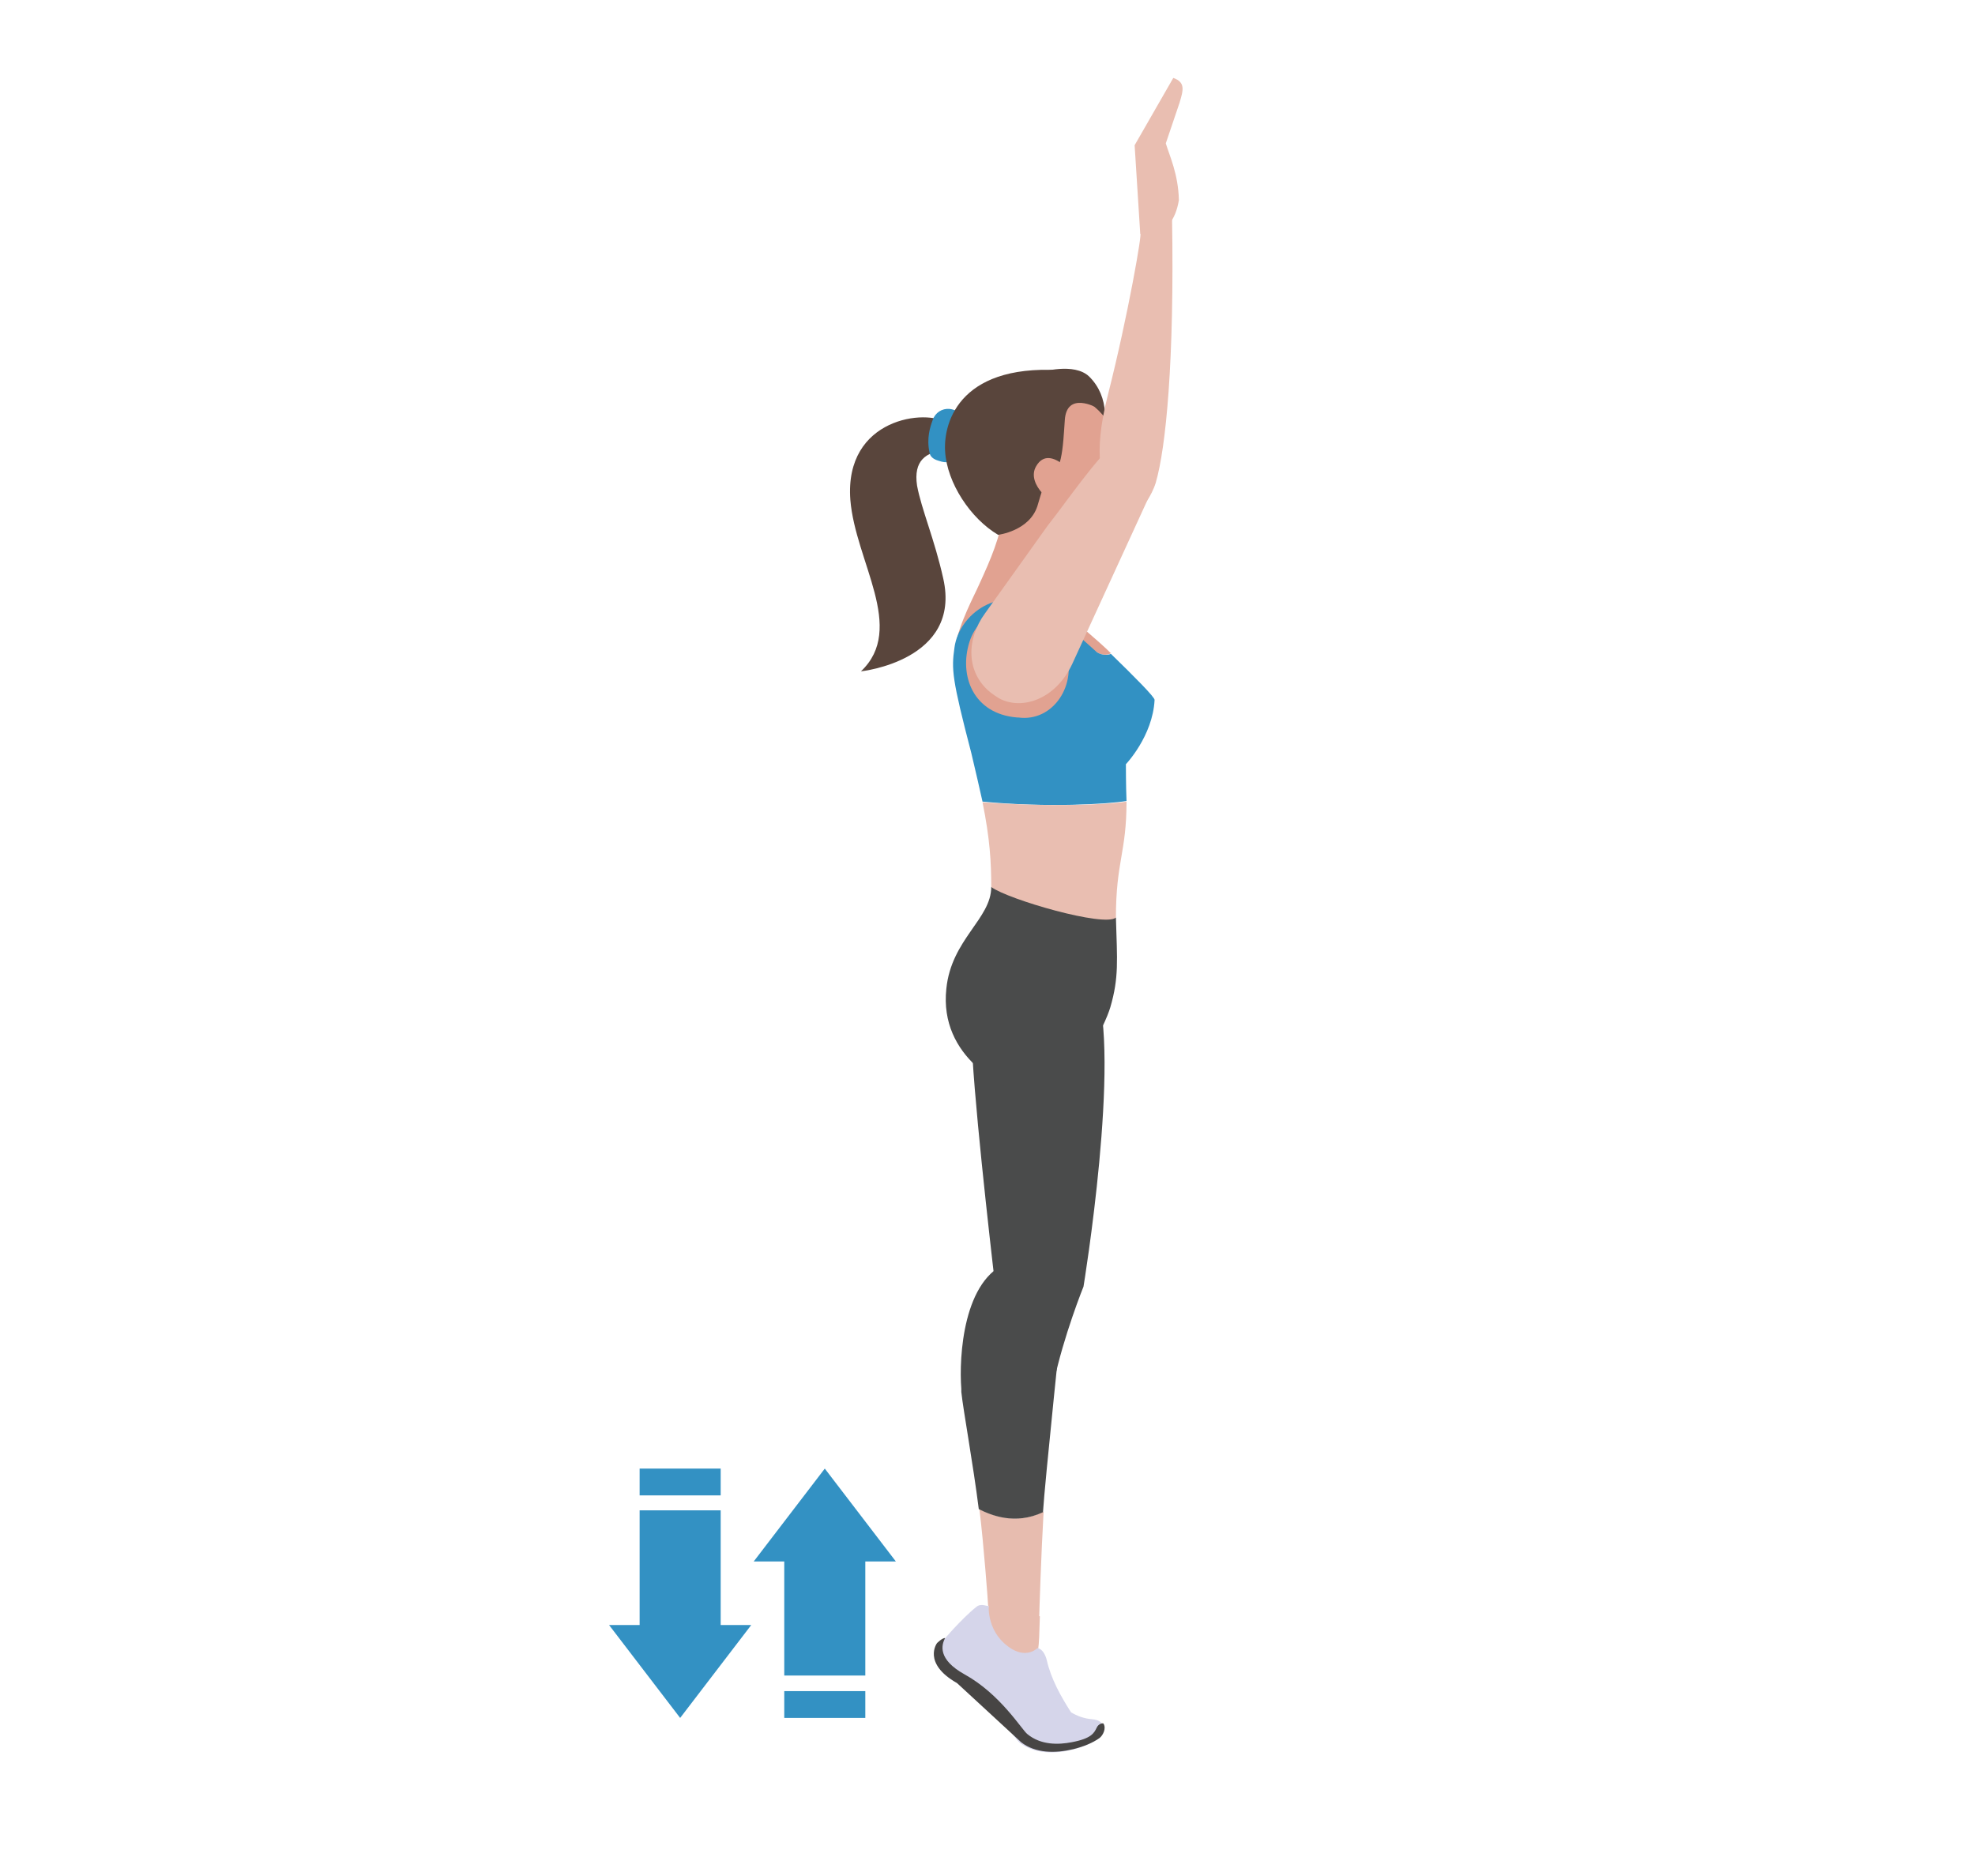 <?xml version="1.0" encoding="utf-8"?>
<!-- Generator: Adobe Illustrator 22.1.0, SVG Export Plug-In . SVG Version: 6.00 Build 0)  -->
<svg version="1.1" id="Layer_1" xmlns="http://www.w3.org/2000/svg" xmlns:xlink="http://www.w3.org/1999/xlink" x="0px" y="0px"
	 viewBox="0 0 316.8 300.9" style="enable-background:new 0 0 316.8 300.9;" xml:space="preserve">
<style type="text/css">
	.st0{fill:#4A4B4B;}
	.st1{fill:#E7BCAF;}
	.st2{fill:#59453C;}
	.st3{fill:#3291C3;}
	.st4{fill:#E1A291;}
	.st5{fill:#E9BEB1;}
	.st6{fill:#D98A75;}
	.st7{fill:#D5D5EA;}
	.st8{fill:#474544;}
	.st9{fill:#3391C3;}
</style>
<g>
	<g>
		<g>
			<path class="st0" d="M175.7,158.1c4.2,11.2-1.9,48.3-1.9,48.3s-3.2,7.9-4.8,15.5l-9.3-15.1c0,0-3-25.3-3.7-37.1
				C156,169.7,159,158.5,175.7,158.1z"/>
			<g>
				<path class="st0" d="M159,142.3c0-0.2,12,5.3,20,4.9c0.2,6.9,0.5,9.6-0.9,14.4c-0.8,2.7-5.6,13.5-13.6,14.1
					c-3.4-1.1-13.9-6-12.7-17.1C152.6,150.7,159,147.4,159,142.3z"/>
			</g>
			<g>
				<path class="st1" d="M157.1,242.1c0.7,5.6,1.4,15.2,1.4,15.5c0.6,0.8,2.1,3,5.6,2.5c2.5-0.3,2.6-0.8,2.6-0.8
					c0-0.4,0.3-9.9,0.7-16.8C162.9,244.7,159.1,243.1,157.1,242.1z"/>
				<path class="st0" d="M154.2,222.8c0,0.1,0,0.3,0,0.5c0.3,2.9,1.9,11.6,2.8,18.8c2,1,5.8,2.6,10.3,0.5c0.3-4.9,3.1-31.5,3.8-38.5
					l-9.2-1.6C154.5,205,153.8,217.7,154.2,222.8z"/>
			</g>
			<g>
				<g>
					<g>
						<path class="st2" d="M136.4,80.2c-1-13.2,12.3-14.7,15.6-12.3c2.6,1.9-0.1,2.5,0.2,3.5c0,0-0.3,0.8-0.5,0.8
							c-3.2,0.3-5.2,1.7-4.6,5.7c0.7,3.8,2.8,8.6,4.2,14.9c3,13.2-13.2,14.9-13.2,14.9C145.4,100.8,137.2,90.1,136.4,80.2z"/>
						<path class="st3" d="M149.6,67.4c-0.4,1.1-1,2.9-0.5,5.2c0.1,0.7,0.7,1.1,1.4,1.3c0.6,0.2,1.3,0.4,2.1,0.1
							c0,0,0.5-6.4,1.1-7.9c0,0-0.5-0.4-1.4-0.5C151.1,65.5,150,66.2,149.6,67.4z"/>
					</g>
					<g>
						<g>
							<path class="st4" d="M175.9,104.6c0,0,0.2,1.3-1.7-0.4c-1.3-1.3-2.9-2.8-5-4.2c-0.3-0.2-0.6-0.4-0.9-0.6c0,0-3.2-3.5-6.5-1.7
								c-0.1,0-2.7,0.9-2.8,0.9c-2.5,0.7-5.8,5.2-5.8,5.2c0.6-3.7,3.1-8.3,3.8-9.9c2.2-4.8,3.1-7,4.3-12.4l10.9,2c0,0-1,2.8-2.2,6.3
								c-0.5,1.4-1,3-1.5,4.5c-0.3,1.1,0,2.2,0.9,2.9c2.4,1.9,7,5.8,8.8,7.6C177.7,105.1,176.8,105.2,175.9,104.6z"/>
						</g>
						<g>
							<g>
								<path class="st3" d="M153.1,103.9c0.7-5.3,7.2-10.4,14.3-6.2c3,1.8,8.5,6.9,8.5,6.9c0.9,0.6,1.8,0.5,2.3,0.3
									c3.7,3.6,7.1,7,7,7.4c-0.3,5.8-4.6,10.3-4.6,10.3c0,0.3,0,3.5,0.1,5.9c-3,0.5-12.7,1.1-23.1,0.1c-0.5-2.3-1.1-4.8-1.8-7.8
									C152.7,108.9,152.6,107.4,153.1,103.9z"/>
							</g>
							<g>
								<path class="st5" d="M157.6,128.7c10.8,0.8,20,0.4,23.1-0.1c0,8.2-1.7,9.6-1.7,18.6c-1.8,1.6-17.3-2.9-20-4.9
									C159,138.4,158.8,134.6,157.6,128.7z"/>
							</g>
						</g>
						<g>
							<path class="st2" d="M167,59.7c0,0,5.3-1.6,7.7,0.7c6.7,6.6-1.8,19.2-1.8,19.2S163.7,68.1,167,59.7z"/>
							<path class="st4" d="M179.7,73.4c0-0.2,0-0.5-0.1-0.7c-0.7-5.4-4.9-9.4-10-10.1c-3.7-0.5-6.2,0.5-7.5,1.2
								c-3.6,1.7-5.9,5.5-5.8,9.6c-0.1,1.1-1.9,5,2.2,10.3l11.1,5.8c1.6,0.6,7.4,0.9,8-0.4C178,88.1,180.3,80.9,179.7,73.4z"/>
						</g>
						<path class="st4" d="M170.9,104.3c2,5.4-1.9,11.6-7.6,10.8c-0.1,0-0.1,0-0.2,0c-7-0.6-9.3-6.7-7.6-12.1s7.4-5.8,10.6-4.1
							C167.5,99.6,169.9,101.6,170.9,104.3z"/>
						<g>
							<path class="st2" d="M171.5,59.5c-17.3-1.6-20.2,8-19.9,12.9c0.3,5.1,4.1,10.8,8.5,13.4c0,0,5-0.6,6.3-4.6
								c0.1-0.3,0.8-2.8,1-3.1c1.6-4.1,0.4-10.1,1-13.3C169.2,60.9,172.3,59.6,171.5,59.5z"/>
						</g>
						<path class="st2" d="M175.9,65.4c0,0-4.8-2.7-5.1,2c-0.3,4.2-0.4,9.2-3.1,9.2c0,0-2-7.4-1.8-10.3
							C166.2,62.1,173.1,58.3,175.9,65.4z"/>
						<path class="st4" d="M166.2,74.8c-1.7,2.9,2.9,6.6,4.5,6.2c1.3-0.3,2.4-3.8,2.4-3.8S168.5,70.8,166.2,74.8z"/>
					</g>
				</g>
				<g>
					<polygon class="st6" points="169.6,171.8 169.7,171.8 169.7,171.8 					"/>
				</g>
			</g>
		</g>
	</g>
	<g>
		<g>
			<g>
				<path class="st5" d="M182.9,37.5l5.1-2.7c0.4,23.3-1,37.1-2.6,42.6c-0.7,2.3-2.2,4-2.2,4s-10.4,1.2-5.5-18
					C181,50.4,183.3,36.9,182.9,37.5z"/>
				<path class="st5" d="M185.4,77.3l-6.5-4.7l0.7-2.4c-4,3.6-8.3,10-11.6,14.2L158,98.4c-3,4.1-3.1,9.5,0.9,12.7
					c0.4,0.3,0.8,0.6,1.3,0.9c3.6,2,9.1,0.3,11.8-5.5L185.4,77.3z"/>
			</g>
		</g>
	</g>
	<path class="st5" d="M187,23l2.2-6.5c0.6-2,1-3.3-1-4L182,23.3l0.9,14.2c0,0,5.1,1.3,6.2-5.4C189,27.9,187.6,25,187,23z"/>
</g>
<path class="st1" d="M158.9,257.3c-0.5,0.7-3.4,4.9-3.4,4.9s-2,3,3.1,4.7c5.1,1.6,4.7,2.6,7.5,4.3c2.8,1.7-0.1-3.1,0.4-6.5
	c0.2-1.2,0.2-2.5,0.3-5.4L158.9,257.3z"/>
<g>
	<path class="st7" d="M167.9,266.3c-0.2-0.8-0.7-1.8-1.5-1.9c0,0-1.5,1.6-4,0.2c-4.2-2.5-3.8-7-3.8-7c-0.2,0.2-1.2-0.5-2,0.2
		c-2.3,1.8-5.7,5.8-5.7,5.8s-3.2,3.2,2.6,6.4c5.8,3.2,9.2,8.9,10.1,9.6c2.4,1.8,5.6,1.8,8.4,1.1c1.6-0.4,3.1-1,4.2-1.8
		c0.8-0.6,1.7-2.9-1.1-3.1c-1.2-0.1-2.3-0.5-3.3-1.1C170.2,272.2,168.6,269.4,167.9,266.3z"/>
	<path class="st8" d="M153.5,270c-5.6-3.2-3.2-6.4-3.2-6.4s0.9-0.9,1.3-0.8c-0.6,1.1-1.2,3.4,3.1,5.8c5.8,3.2,9.2,8.9,10.1,9.6
		c2.2,1.8,5,1.7,7.1,1.3c3.2-0.6,3.6-1.5,4-2.3c0.3-0.7,1-0.8,1.1-0.7c0.5,0.8-0.1,1.9-0.6,2.3c-1.1,0.8-2.6,1.4-4.2,1.8
		c-2.9,0.7-6.1,0.7-8.4-1.1"/>
</g>
<g>
	<g>
		<rect x="125.8" y="271.3" class="st9" width="13" height="4.3"/>
		<rect x="125.8" y="247" class="st9" width="13" height="21.8"/>
		<polygon class="st9" points="143.7,250.5 132.3,235.6 120.9,250.5 		"/>
	</g>
</g>
<g>
	<g>
		<rect x="102.6" y="235.6" class="st9" width="13" height="4.3"/>
		<rect x="102.6" y="242.3" class="st9" width="13" height="21.8"/>
		<polygon class="st9" points="97.7,260.7 109.1,275.6 120.5,260.7 		"/>
	</g>
</g>
</svg>
